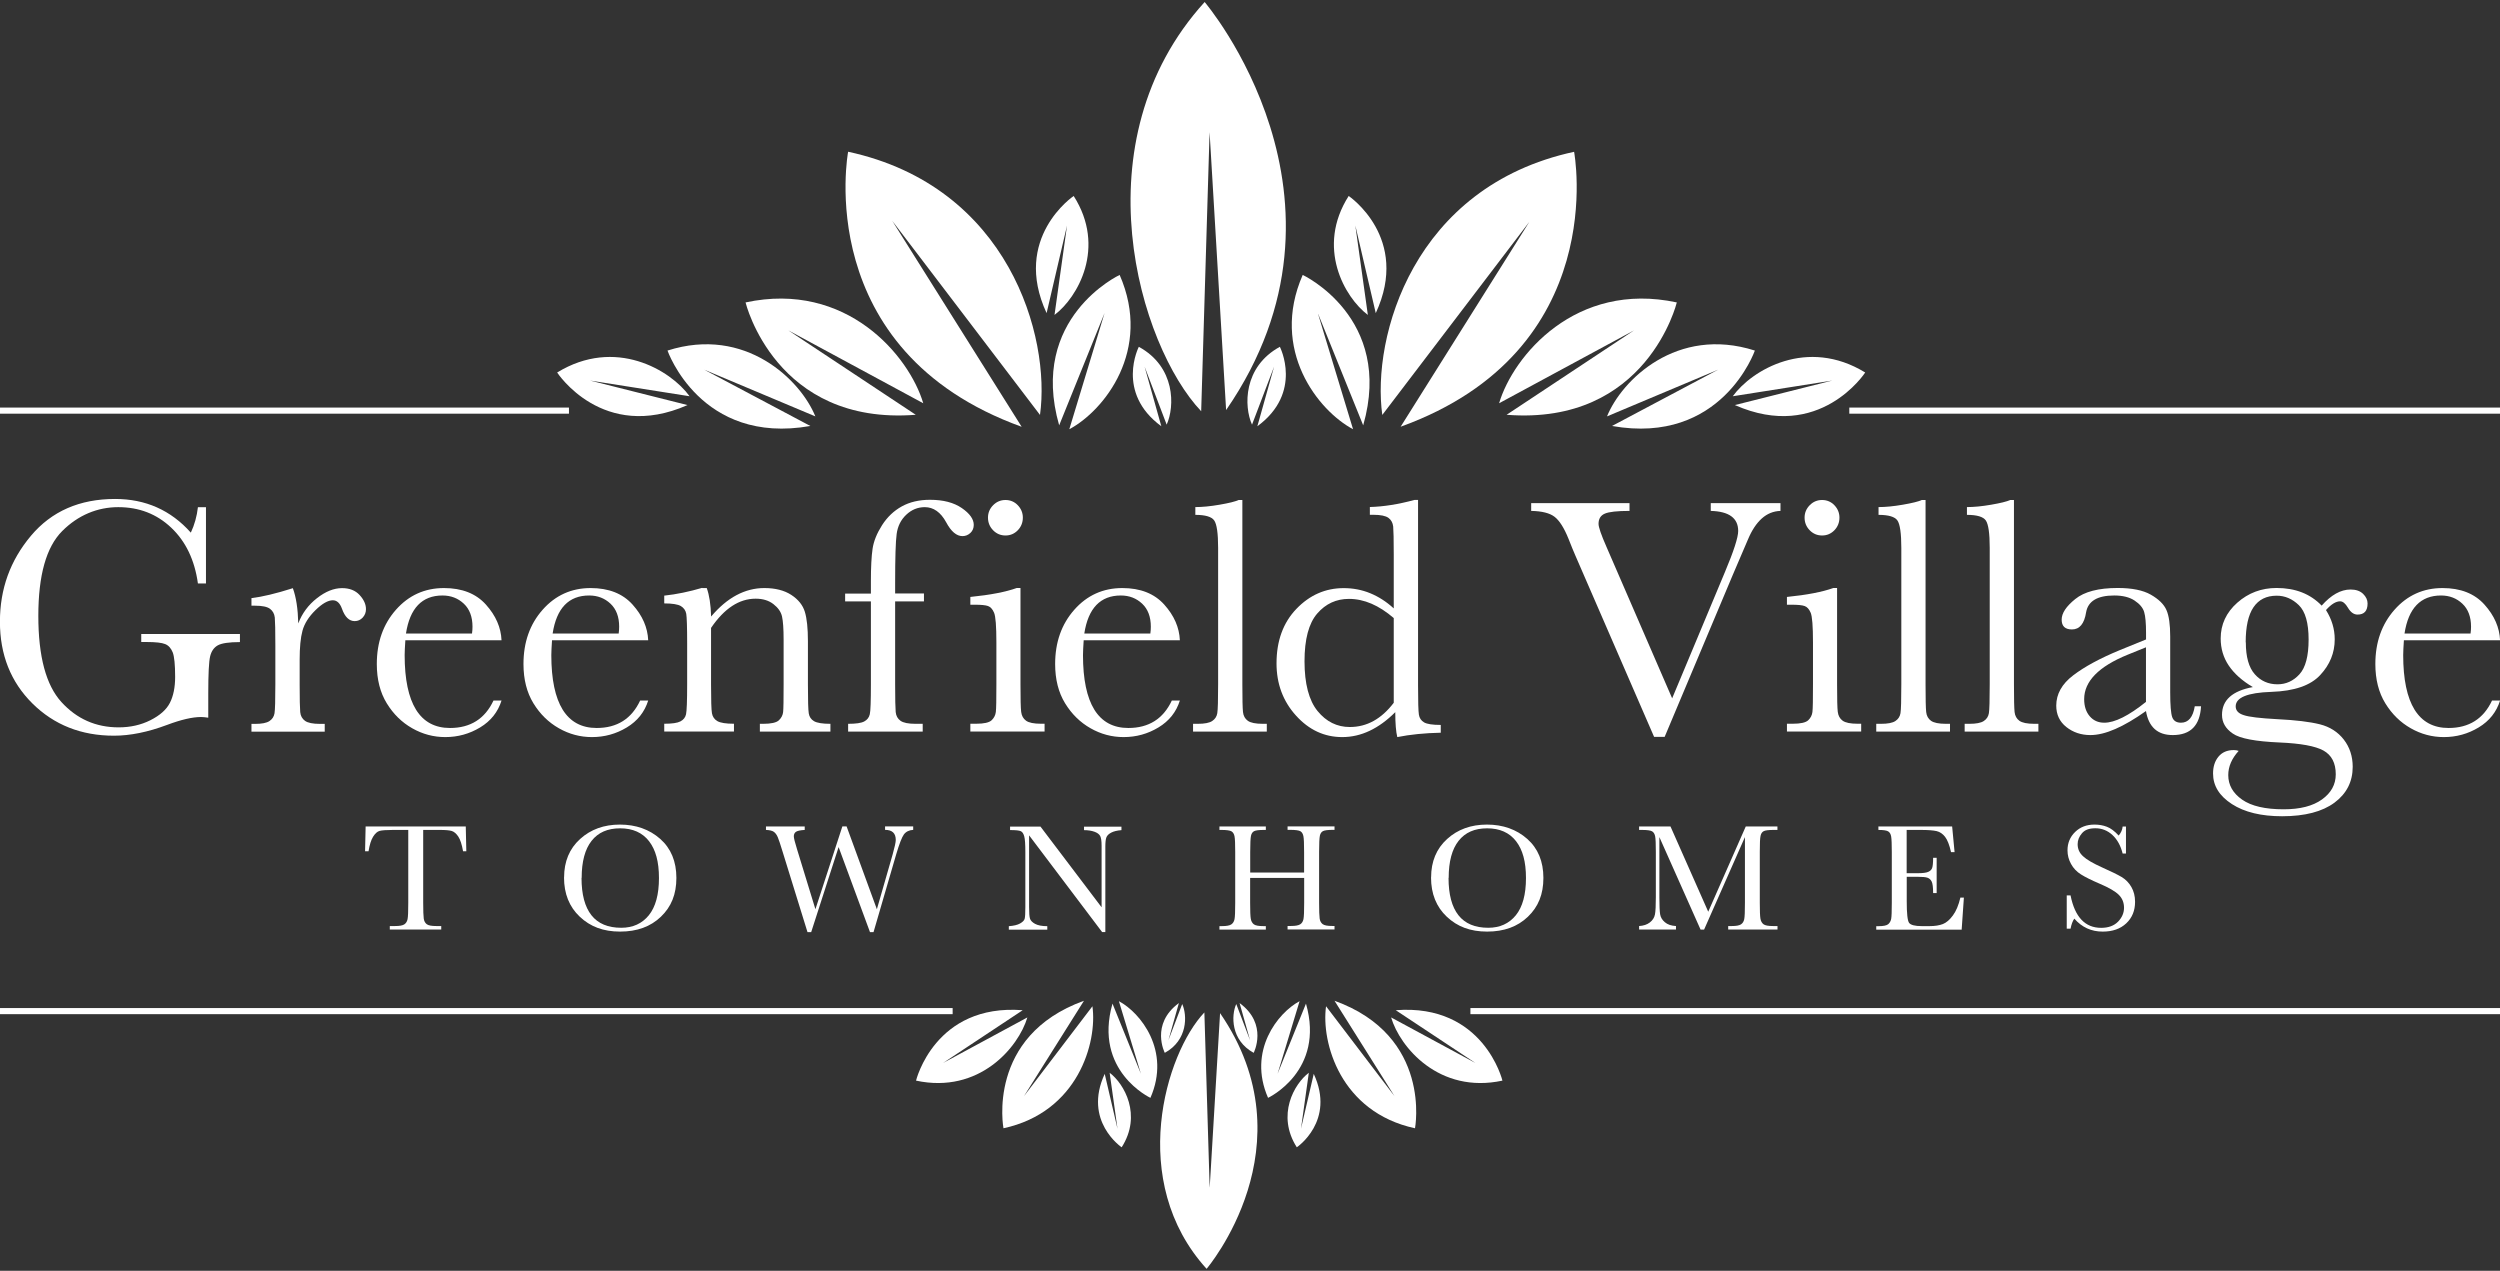 <?xml version="1.0" encoding="UTF-8"?>
<svg id="Layer_1" data-name="Layer 1" xmlns="http://www.w3.org/2000/svg" viewBox="0 0 360 183">
  <rect x="0" y="0" width="360" height="183" fill="#333333" stroke="none"/>
  <defs>
    <style>
      .cls-1 {
        fill: none;
        stroke: #fff;
        stroke-miterlimit: 10;
        stroke-width: .88px;
      }

      .cls-2 {
        fill: #fff;
      }
    </style>
  </defs>
  <g>
    <path class="cls-2" d="M247.49,53.2l-16.08,6.76c2.11-5.22,10.06-13.06,21.29-9.48,0,0-4.75,13.67-20.57,10.86l15.36-8.15Z"/>
    <path class="cls-2" d="M189.76,45.07l5.08,16.74c-4.99-2.65-11.99-11.39-7.25-22.22,0,0,13.15,6.15,8.71,21.66l-6.54-16.18Z"/>
    <path class="cls-2" d="M195.17,32.49l1.8,12.86c-3.35-2.52-7.48-9.73-2.76-17.13,0,0,8.93,6.02,3.9,16.87l-2.94-12.61Z"/>
    <path class="cls-2" d="M235.25,47.6l-19.38,10.47c2.02-6.81,11.03-17.65,25.59-14.52,0,0-4.29,17.76-24.51,16.18l18.31-12.13Z"/>
    <path class="cls-2" d="M263.85,54.8l-14.33,2.26c2.74-3.79,10.72-8.54,19.07-3.42,0,0-6.55,10.09-18.77,4.69l14.03-3.53Z"/>
    <path class="cls-2" d="M220.32,31.82l-21.27,27.93c-1.55-11.22,4.44-32.88,27.62-37.89,0,0,5.43,28.6-24.98,39.59l18.62-29.64Z"/>
    <path class="cls-2" d="M164.83,52.82l3.17,8.33c1.18-2.62,1.28-8.32-4.01-11.21,0,0-3.38,6.58,3.24,11.44l-2.4-8.55Z"/>
    <path class="cls-2" d="M183.46,52.82l-3.17,8.33c-1.18-2.62-1.28-8.32,4.01-11.21,0,0,3.38,6.58-3.24,11.44l2.4-8.55Z"/>
    <path class="cls-2" d="M174.18,19.03l-1.21,40.19c-8.92-9.42-17.76-38.82,.5-58.93,0,0,24.11,28.27,3.09,58.76l-2.38-40.02Z"/>
    <path class="cls-2" d="M101.33,53.2l16.08,6.76c-2.11-5.22-10.06-13.06-21.29-9.48,0,0,4.75,13.67,20.57,10.86l-15.36-8.15Z"/>
    <path class="cls-2" d="M159.06,45.07l-5.08,16.74c4.99-2.65,11.99-11.39,7.25-22.22,0,0-13.15,6.15-8.71,21.66l6.54-16.18Z"/>
    <path class="cls-2" d="M153.65,32.49l-1.8,12.86c3.35-2.52,7.48-9.73,2.76-17.13,0,0-8.93,6.02-3.9,16.87l2.94-12.61Z"/>
    <path class="cls-2" d="M113.57,47.6l19.38,10.47c-2.02-6.81-11.03-17.65-25.59-14.52,0,0,4.29,17.76,24.51,16.18l-18.31-12.13Z"/>
    <path class="cls-2" d="M84.97,54.8l14.33,2.26c-2.74-3.79-10.72-8.54-19.07-3.42,0,0,6.55,10.09,18.77,4.69l-14.03-3.53Z"/>
    <path class="cls-2" d="M128.49,31.81l21.27,27.94c1.56-11.22-4.44-32.89-27.63-37.9,0,0-5.43,28.62,24.99,39.61l-18.63-29.65Z"/>
    <line class="cls-1" x1="266.3" y1="59.13" x2="360" y2="59.13"/>
    <line class="cls-1" y1="59.13" x2="81.93" y2="59.13"/>
  </g>
  <g>
    <line class="cls-1" x1="211.74" y1="145.6" x2="360" y2="145.6"/>
    <line class="cls-1" y1="145.6" x2="137.18" y2="145.6"/>
    <g>
      <path class="cls-2" d="M183.96,154.66l3.18-10.49c-3.12,1.66-7.51,7.14-4.54,13.92,0,0,8.24-3.85,5.46-13.57l-4.1,10.13Z"/>
      <path class="cls-2" d="M187.34,162.54l1.13-8.06c-2.1,1.58-4.69,6.1-1.73,10.73,0,0,5.6-3.77,2.44-10.57l-1.84,7.9Z"/>
      <path class="cls-2" d="M212.46,153.07l-12.14-6.56c1.26,4.27,6.91,11.06,16.03,9.1,0,0-2.69-11.12-15.36-10.14l11.47,7.6Z"/>
      <path class="cls-2" d="M200.81,157.85l-9.86-12.95c-.72,5.2,2.06,15.25,12.81,17.57,0,0,2.52-13.27-11.59-18.36l8.64,13.74Z"/>
      <path class="cls-2" d="M180.01,149.8l-1.99-5.22c-.74,1.64-.8,5.21,2.51,7.03,0,0,2.12-4.12-2.03-7.17l1.51,5.36Z"/>
    </g>
    <g>
      <path class="cls-2" d="M164.3,154.66l-3.18-10.49c3.12,1.66,7.51,7.14,4.54,13.92,0,0-8.24-3.85-5.46-13.57l4.1,10.13Z"/>
      <path class="cls-2" d="M160.92,162.54l-1.13-8.06c2.1,1.58,4.69,6.1,1.73,10.73,0,0-5.6-3.77-2.44-10.57l1.84,7.9Z"/>
      <path class="cls-2" d="M135.8,153.07l12.14-6.56c-1.26,4.27-6.91,11.06-16.03,9.1,0,0,2.69-11.12,15.36-10.14l-11.47,7.6Z"/>
      <path class="cls-2" d="M147.45,157.85l9.86-12.95c.72,5.2-2.06,15.25-12.81,17.57,0,0-2.52-13.27,11.59-18.36l-8.64,13.74Z"/>
      <path class="cls-2" d="M168.25,149.8l1.99-5.22c.74,1.64,.8,5.21-2.51,7.03,0,0-2.12-4.12,2.03-7.17l-1.51,5.36Z"/>
    </g>
    <path class="cls-2" d="M174.19,170.97l-.76-25.18c-5.59,5.9-11.13,24.32,.32,36.92,0,0,15.1-17.71,1.94-36.82l-1.49,25.07Z"/>
  </g>
  <g>
    <path class="cls-2" d="M20.37,91.3h14.18v1.16c-1.57,0-2.63,.16-3.19,.47-.56,.32-.92,.84-1.1,1.58s-.27,2.52-.27,5.35v3.49c-.39-.06-.74-.1-1.04-.1-1.24,0-2.88,.38-4.9,1.14-2.75,1.03-5.29,1.55-7.64,1.55-4.7,0-8.62-1.55-11.74-4.64s-4.68-7.02-4.68-11.77,1.49-8.83,4.46-12.37,7.02-5.31,12.12-5.31c4.4,0,8.03,1.62,10.91,4.85,.53-1.13,.87-2.35,1.02-3.66h1.16v10.98h-1.16c-.47-3.38-1.75-6.05-3.84-8.03s-4.63-2.96-7.63-2.96-5.78,1.15-8.07,3.44c-2.3,2.3-3.44,6.37-3.44,12.22s1.11,9.97,3.32,12.4,4.96,3.65,8.24,3.65c1.68,0,3.21-.34,4.58-1.03s2.31-1.52,2.81-2.51,.75-2.23,.75-3.73c0-1.76-.12-2.94-.35-3.53-.24-.59-.59-.99-1.08-1.19s-1.37-.3-2.67-.3h-.78v-1.16Z"/>
    <path class="cls-2" d="M42.96,89.75c.55-1.44,1.44-2.64,2.68-3.61,1.24-.97,2.44-1.45,3.62-1.45,1.07,0,1.91,.33,2.52,.99s.92,1.34,.92,2.04c0,.47-.16,.87-.47,1.21-.32,.34-.7,.51-1.15,.51-.81,0-1.42-.6-1.84-1.79-.29-.81-.73-1.21-1.31-1.21-.7,0-1.53,.47-2.5,1.42s-1.59,1.93-1.87,2.95-.41,2.42-.41,4.19v3.54c0,2.12,.03,3.45,.08,4s.29,.97,.69,1.26,1.12,.44,2.16,.44h.68v1.12h-10.55v-1.12h.51c.97,0,1.66-.13,2.07-.4,.41-.27,.66-.64,.74-1.13s.12-1.88,.12-4.17v-5.6c0-2.13-.03-3.47-.08-4.01-.06-.54-.29-.96-.69-1.26s-1.12-.45-2.16-.45h-.51v-1.09c1.52-.18,3.51-.65,5.96-1.43,.47,1.28,.73,2.97,.78,5.07Z"/>
    <path class="cls-2" d="M72.21,92.2h-13.84c-.06,.95-.1,1.66-.1,2.13,0,3.49,.55,6.11,1.64,7.87,1.09,1.75,2.72,2.63,4.89,2.63,2.94,0,5.03-1.32,6.26-3.95h1.16c-.52,1.65-1.54,2.94-3.08,3.87s-3.21,1.39-5.02,1.39c-1.68,0-3.27-.42-4.76-1.27-1.5-.85-2.72-2.05-3.67-3.6s-1.43-3.43-1.43-5.65c0-3.14,.92-5.74,2.76-7.82s4.15-3.12,6.91-3.12c2.6,0,4.61,.79,6.04,2.38s2.17,3.3,2.25,5.14Zm-4.24-.97c.05-.37,.07-.7,.07-.99,0-1.42-.42-2.53-1.25-3.31s-1.85-1.18-3.07-1.18c-2.94,0-4.7,1.83-5.26,5.48h9.5Z"/>
    <path class="cls-2" d="M93.33,92.2h-13.84c-.06,.95-.1,1.66-.1,2.13,0,3.49,.55,6.11,1.64,7.87,1.09,1.75,2.72,2.63,4.89,2.63,2.94,0,5.03-1.32,6.26-3.95h1.16c-.52,1.65-1.54,2.94-3.08,3.87s-3.21,1.39-5.02,1.39c-1.68,0-3.27-.42-4.76-1.27-1.5-.85-2.72-2.05-3.67-3.6s-1.43-3.43-1.43-5.65c0-3.14,.92-5.74,2.76-7.82s4.15-3.12,6.91-3.12c2.6,0,4.61,.79,6.04,2.38s2.17,3.3,2.25,5.14Zm-4.24-.97c.05-.37,.07-.7,.07-.99,0-1.42-.42-2.53-1.25-3.31s-1.85-1.18-3.07-1.18c-2.94,0-4.7,1.83-5.26,5.48h9.5Z"/>
    <path class="cls-2" d="M101.12,84.68h.65c.37,1,.58,2.37,.63,4.1,1.16-1.37,2.38-2.4,3.66-3.08s2.61-1.02,4-1.02c1.58,0,2.88,.33,3.89,.99,1.01,.66,1.66,1.48,1.95,2.44s.44,2.36,.44,4.21v6.21c0,2.3,.04,3.69,.12,4.19s.33,.88,.76,1.13,1.22,.38,2.36,.38v1.12h-10.16v-1.12h.46c1.16,0,1.92-.17,2.28-.51s.56-.74,.61-1.19,.07-1.79,.07-4v-6.4c0-1.57-.08-2.69-.23-3.36s-.57-1.26-1.24-1.78c-.67-.52-1.52-.78-2.56-.78-1.18,0-2.31,.35-3.38,1.05s-2.09,1.76-3.04,3.16v8.1c0,2.3,.04,3.69,.13,4.19s.35,.88,.78,1.13,1.23,.38,2.39,.38v1.12h-10.04v-1.12c1.12,0,1.89-.11,2.33-.34s.71-.57,.81-1.03,.16-1.9,.16-4.33v-5.92c0-2.31-.05-3.71-.13-4.21-.09-.49-.35-.86-.78-1.12-.43-.25-1.23-.38-2.39-.38v-1.12c1.78-.19,3.6-.57,5.46-1.12Z"/>
    <path class="cls-2" d="M133.05,85.48v1.12h-4.15v11.93c0,2.12,.03,3.45,.08,4s.29,.97,.69,1.26,1.12,.44,2.16,.44h1.04v1.12h-10.74v-1.12c1.12,0,1.89-.11,2.32-.34,.43-.23,.69-.57,.8-1.03s.16-1.9,.16-4.33v-11.93h-3.71v-1.12h3.71v-1.79c0-2,.08-3.56,.24-4.66s.62-2.23,1.37-3.41c.75-1.17,1.7-2.07,2.84-2.7,1.14-.63,2.49-.95,4.06-.95,1.91,0,3.43,.4,4.58,1.19s1.72,1.6,1.72,2.42c0,.47-.16,.86-.48,1.16s-.7,.46-1.14,.46c-.86,0-1.64-.66-2.35-1.99-.79-1.45-1.82-2.18-3.08-2.18-1.02,0-1.91,.37-2.68,1.1s-1.22,1.65-1.37,2.75-.22,3.46-.22,7.08v1.5h4.15Z"/>
    <path class="cls-2" d="M146.95,84.68v13.84c0,2.12,.03,3.45,.1,4s.3,.97,.7,1.26,1.12,.44,2.16,.44h.51v1.12h-10.69v-1.12h.82c1.15,0,1.89-.17,2.24-.5s.55-.73,.61-1.19c.06-.46,.08-1.8,.08-4.01v-6.01c0-2.33-.11-3.75-.33-4.27-.22-.52-.51-.84-.87-.97-.36-.13-1-.19-1.9-.19h-.65v-1.12c2.88-.29,5.11-.72,6.69-1.29h.53Zm-4.68-10.14c0-.7,.25-1.29,.74-1.79,.49-.5,1.09-.75,1.78-.75s1.29,.25,1.77,.75,.73,1.1,.73,1.79-.24,1.32-.73,1.82-1.07,.75-1.77,.75-1.29-.25-1.78-.75c-.49-.5-.74-1.11-.74-1.82Z"/>
    <path class="cls-2" d="M169.89,92.2h-13.84c-.06,.95-.1,1.66-.1,2.13,0,3.49,.55,6.11,1.64,7.87,1.09,1.75,2.72,2.63,4.89,2.63,2.94,0,5.03-1.32,6.26-3.95h1.16c-.52,1.65-1.54,2.94-3.08,3.87s-3.21,1.39-5.02,1.39c-1.68,0-3.27-.42-4.76-1.27-1.5-.85-2.72-2.05-3.67-3.6s-1.43-3.43-1.43-5.65c0-3.14,.92-5.74,2.76-7.82s4.15-3.12,6.91-3.12c2.6,0,4.61,.79,6.04,2.38s2.17,3.3,2.25,5.14Zm-4.24-.97c.05-.37,.07-.7,.07-.99,0-1.42-.42-2.53-1.25-3.31s-1.85-1.18-3.07-1.18c-2.94,0-4.7,1.83-5.26,5.48h9.5Z"/>
    <path class="cls-2" d="M178.9,72v26.53c0,2.12,.03,3.45,.09,4,.06,.55,.29,.97,.69,1.26s1.12,.44,2.16,.44h.58v1.12h-10.62v-1.12h.68c.97,0,1.66-.13,2.07-.4,.41-.27,.66-.64,.74-1.13s.12-1.88,.12-4.17v-19.64c0-2.09-.19-3.4-.56-3.94s-1.28-.81-2.72-.81v-1.12c.99,0,2.15-.11,3.48-.34,1.33-.23,2.25-.45,2.75-.68h.53Z"/>
    <path class="cls-2" d="M200.7,87.59v-7.76c0-2.12-.03-3.45-.08-4-.06-.55-.29-.97-.69-1.26s-1.12-.44-2.16-.44h-.51v-1.12c1.96-.05,4.1-.39,6.43-1.02h.51v26.7c0,2.31,.04,3.72,.12,4.22s.33,.87,.76,1.12c.43,.24,1.22,.36,2.39,.36v1.12c-2.34,.05-4.43,.26-6.26,.63-.19-.76-.29-1.96-.29-3.59-1.2,1.2-2.43,2.09-3.7,2.69-1.27,.6-2.58,.9-3.94,.9-2.57,0-4.79-1.03-6.66-3.1-1.87-2.07-2.8-4.57-2.8-7.52,0-3.23,.95-5.85,2.86-7.84s4.18-2.99,6.81-2.99c1.34,0,2.61,.24,3.81,.73s2.33,1.21,3.39,2.18Zm0,1.41c-1.07-.92-2.14-1.61-3.21-2.07s-2.15-.69-3.24-.69c-1.83,0-3.35,.7-4.57,2.11s-1.83,3.7-1.83,6.89,.63,5.62,1.88,7.15,2.8,2.3,4.64,2.3c1.23,0,2.37-.29,3.42-.87s2.02-1.45,2.91-2.62v-12.2Z"/>
    <path class="cls-2" d="M239.69,106.11h-1.5l-11.35-26.14c-.21-.47-.54-1.28-.99-2.42-.63-1.55-1.29-2.59-1.99-3.13s-1.82-.82-3.37-.85v-1.12h14.16v1.12c-1.76,0-2.95,.13-3.55,.39-.61,.26-.91,.75-.91,1.48,0,.47,.38,1.57,1.14,3.3l9.46,21.82,7.59-18.16c1.28-3.04,1.92-5.02,1.92-5.94,0-1.86-1.32-2.82-3.95-2.89v-1.12h10.04v1.12c-1.02,.03-1.92,.4-2.69,1.09s-1.45,1.71-2.01,3.06l-2.21,5.16-9.77,23.23Z"/>
    <path class="cls-2" d="M264.54,84.68v13.84c0,2.12,.03,3.45,.1,4s.3,.97,.7,1.26,1.12,.44,2.16,.44h.51v1.12h-10.69v-1.12h.82c1.15,0,1.89-.17,2.24-.5s.55-.73,.61-1.19c.06-.46,.08-1.8,.08-4.01v-6.01c0-2.33-.11-3.75-.33-4.27-.22-.52-.51-.84-.87-.97-.36-.13-1-.19-1.9-.19h-.65v-1.12c2.88-.29,5.11-.72,6.69-1.29h.53Zm-4.68-10.14c0-.7,.25-1.29,.74-1.79,.49-.5,1.09-.75,1.78-.75s1.29,.25,1.77,.75,.73,1.1,.73,1.79-.24,1.32-.73,1.82-1.07,.75-1.77,.75-1.29-.25-1.78-.75c-.49-.5-.74-1.11-.74-1.82Z"/>
    <path class="cls-2" d="M277.28,72v26.53c0,2.12,.03,3.45,.09,4,.06,.55,.29,.97,.69,1.26s1.12,.44,2.16,.44h.58v1.12h-10.62v-1.12h.68c.97,0,1.66-.13,2.07-.4,.41-.27,.66-.64,.74-1.13s.12-1.88,.12-4.17v-19.64c0-2.09-.19-3.4-.56-3.94s-1.28-.81-2.72-.81v-1.12c.99,0,2.15-.11,3.48-.34,1.33-.23,2.25-.45,2.75-.68h.53Z"/>
    <path class="cls-2" d="M290.01,72v26.53c0,2.12,.03,3.45,.09,4,.06,.55,.29,.97,.69,1.26s1.12,.44,2.16,.44h.58v1.12h-10.62v-1.12h.68c.97,0,1.66-.13,2.07-.4,.41-.27,.66-.64,.74-1.13s.12-1.88,.12-4.17v-19.64c0-2.09-.19-3.4-.56-3.94s-1.28-.81-2.72-.81v-1.12c.99,0,2.15-.11,3.48-.34,1.33-.23,2.25-.45,2.75-.68h.53Z"/>
    <path class="cls-2" d="M316.05,101.7h.9c-.15,2.76-1.5,4.15-4.07,4.15-1.1,0-1.97-.29-2.61-.87-.64-.58-1.06-1.45-1.25-2.59-1.62,1.15-3.09,2.01-4.42,2.59-1.33,.58-2.53,.87-3.58,.87-1.34,0-2.5-.39-3.47-1.16s-1.45-1.8-1.45-3.08c0-1.66,.81-3.12,2.44-4.36,1.62-1.24,3.87-2.46,6.73-3.64l3.76-1.53v-.97c0-1.37-.09-2.37-.27-2.98s-.64-1.16-1.38-1.65-1.72-.73-2.93-.73c-2.42,0-3.77,.81-4.05,2.42-.26,1.65-.94,2.47-2.04,2.47-.99,0-1.48-.47-1.48-1.41s.65-1.91,1.96-2.97,3.35-1.59,6.11-1.59c2.05,0,3.65,.32,4.78,.97s1.88,1.38,2.24,2.21c.36,.82,.54,2.09,.54,3.78v8.03c0,1.88,.1,3.08,.29,3.61s.61,.8,1.26,.8c1.07,0,1.73-.79,1.99-2.38Zm-7.03-8.49l-2.64,1.07c-4.17,1.7-6.26,3.83-6.26,6.4,0,1.02,.27,1.84,.8,2.46s1.23,.93,2.09,.93c.76,0,1.64-.25,2.64-.75s2.13-1.25,3.37-2.25v-7.86Z"/>
    <path class="cls-2" d="M334.31,87.22c1.37-1.55,2.76-2.33,4.17-2.33,.78,0,1.38,.21,1.81,.63s.64,.88,.64,1.38c0,1.07-.48,1.6-1.45,1.6-.53,0-.99-.33-1.38-.99-.36-.61-.73-.92-1.12-.92-.61,0-1.29,.42-2.04,1.26,.84,1.33,1.26,2.73,1.26,4.22,0,1.94-.7,3.65-2.09,5.14-1.39,1.5-3.73,2.31-7.03,2.42-3.43,.11-5.14,.81-5.14,2.09,0,.6,.39,1.02,1.16,1.26,.76,.26,2.36,.45,4.8,.58,2.67,.13,4.72,.38,6.16,.74s2.59,1.1,3.44,2.19,1.29,2.41,1.29,3.93c0,2.13-.87,3.86-2.62,5.16s-4.26,1.96-7.54,1.96c-3.01,0-5.42-.58-7.23-1.75s-2.72-2.63-2.72-4.41c0-.99,.26-1.79,.78-2.42s1.25-.95,2.21-.95c.26,0,.49,.04,.7,.12-1,1.1-1.5,2.26-1.5,3.49,0,1.42,.67,2.6,2,3.53,1.33,.93,3.33,1.39,5.98,1.39,2.36,0,4.2-.47,5.52-1.42s1.98-2.15,1.98-3.62c0-1.62-.59-2.76-1.77-3.42-1.18-.65-3.28-1.03-6.3-1.16-3.48-.15-5.73-.57-6.76-1.29-1.03-.7-1.55-1.59-1.55-2.69,0-2.12,1.48-3.45,4.44-4-1.54-.91-2.69-1.94-3.47-3.1s-1.16-2.47-1.16-3.9c0-2.02,.8-3.74,2.39-5.15s3.48-2.12,5.66-2.12c2.7,0,4.87,.85,6.5,2.55Zm-10.91,5.29c0,2.09,.43,3.61,1.29,4.58s1.95,1.45,3.27,1.45c1.23,0,2.28-.48,3.16-1.44s1.32-2.63,1.32-5.01-.47-4.04-1.41-4.95-2-1.36-3.18-1.36c-1.49,0-2.6,.56-3.35,1.67s-1.12,2.8-1.12,5.04Z"/>
    <path class="cls-2" d="M360,92.2h-13.84c-.06,.95-.1,1.66-.1,2.13,0,3.49,.55,6.11,1.64,7.87,1.09,1.75,2.72,2.63,4.89,2.63,2.94,0,5.03-1.32,6.26-3.95h1.16c-.52,1.65-1.54,2.94-3.08,3.87s-3.21,1.39-5.02,1.39c-1.68,0-3.27-.42-4.76-1.27-1.5-.85-2.72-2.05-3.67-3.6s-1.43-3.43-1.43-5.65c0-3.14,.92-5.74,2.76-7.82s4.15-3.12,6.91-3.12c2.6,0,4.61,.79,6.04,2.38s2.17,3.3,2.25,5.14Zm-4.24-.97c.05-.37,.07-.7,.07-.99,0-1.42-.42-2.53-1.25-3.31s-1.85-1.18-3.07-1.18c-2.94,0-4.7,1.83-5.26,5.48h9.5Z"/>
  </g>
  <g>
    <path class="cls-2" d="M53.07,122.58h-.5l.08-3.57h14.42l.08,3.57h-.47c-.17-.98-.4-1.69-.69-2.12s-.61-.7-.94-.8c-.34-.1-.91-.15-1.72-.15h-2.39v10.48c0,1.16,.03,1.92,.08,2.29,.05,.36,.2,.63,.44,.81,.24,.18,.69,.26,1.36,.26h.72v.5h-7.41v-.5h.77c.64,0,1.08-.08,1.32-.24,.24-.16,.4-.41,.47-.75,.07-.34,.1-1.13,.1-2.37v-10.48h-2.2c-.96,0-1.6,.05-1.93,.14-.33,.09-.64,.37-.93,.83-.29,.46-.51,1.16-.66,2.1Z"/>
    <path class="cls-2" d="M81.23,126.34c0-2.29,.77-4.13,2.3-5.52,1.53-1.39,3.45-2.08,5.74-2.08s4.25,.69,5.8,2.06c1.55,1.37,2.33,3.25,2.33,5.62s-.74,4.16-2.23,5.59-3.44,2.14-5.87,2.14-4.29-.71-5.81-2.14c-1.51-1.42-2.27-3.31-2.27-5.66Zm2.51,.08c0,2.39,.48,4.18,1.43,5.38s2.38,1.8,4.29,1.8c1.67,0,2.99-.6,3.97-1.8,.97-1.2,1.46-2.98,1.46-5.36s-.48-4.08-1.43-5.31c-.96-1.23-2.34-1.85-4.16-1.85s-3.16,.6-4.11,1.8c-.95,1.2-1.43,2.98-1.43,5.33Z"/>
    <path class="cls-2" d="M125.77,134.23h-.49l-4.52-12.25-3.95,12.25h-.53l-3.58-11.57c-.32-1.05-.55-1.75-.7-2.1s-.33-.6-.56-.77-.61-.26-1.14-.28v-.5h5.58v.5c-.67,.04-1.1,.14-1.29,.29-.19,.15-.28,.36-.28,.63,0,.24,.15,.86,.46,1.85l2.65,8.65,3.88-11.93h.61l4.36,11.93,2.27-7.89c.3-1.07,.45-1.76,.45-2.09,0-.96-.51-1.45-1.54-1.45v-.5h4.05v.5c-.6,.04-1.04,.26-1.34,.66-.29,.4-.66,1.35-1.11,2.87l-3.26,11.19Z"/>
    <path class="cls-2" d="M158.7,134.21l-10.51-13.92v10.31c0,.85,.04,1.42,.13,1.69s.32,.52,.72,.74,.99,.34,1.77,.34v.5h-5.54v-.5c.71-.05,1.25-.18,1.62-.39s.59-.43,.66-.67c.07-.24,.1-.81,.1-1.71v-7.88c0-1.14-.05-1.9-.16-2.29s-.27-.64-.5-.74c-.23-.11-.74-.16-1.54-.16v-.5h4.38l8.8,11.62v-8.88c0-.66-.07-1.12-.2-1.38-.14-.26-.41-.47-.83-.62-.42-.15-.92-.23-1.5-.23v-.5h5.39v.5c-.63,.05-1.12,.17-1.48,.36-.36,.19-.59,.42-.69,.68s-.15,.72-.15,1.35v12.29h-.47Z"/>
    <path class="cls-2" d="M187.78,126.42h-7.76v3.58c0,1.17,.03,1.93,.09,2.29,.06,.36,.21,.63,.44,.81,.24,.18,.69,.26,1.35,.26h.38v.5h-6.68v-.5h.38c.63,0,1.08-.08,1.32-.24s.4-.41,.47-.75c.07-.34,.1-1.13,.1-2.37v-7.29c0-1.18-.03-1.95-.1-2.29-.07-.34-.22-.58-.44-.71-.22-.13-.71-.2-1.46-.2h-.27v-.5h6.68v.5h-.27c-.72,0-1.2,.06-1.42,.18-.23,.12-.38,.34-.45,.67s-.11,1.11-.11,2.34v2.95h7.76v-2.95c0-1.18-.03-1.95-.1-2.29s-.21-.58-.43-.71c-.22-.13-.71-.2-1.46-.2h-.39v-.5h6.76v.5h-.22c-.73,0-1.21,.06-1.44,.18s-.38,.34-.45,.67-.11,1.11-.11,2.34v7.29c0,1.17,.03,1.93,.08,2.29,.05,.36,.2,.63,.44,.81,.24,.18,.69,.26,1.36,.26h.34v.5h-6.76v-.5h.51c.63,0,1.06-.08,1.31-.24s.4-.41,.47-.75,.1-1.13,.1-2.37v-3.58Z"/>
    <path class="cls-2" d="M206.08,126.34c0-2.29,.77-4.13,2.3-5.52,1.53-1.39,3.45-2.08,5.74-2.08s4.25,.69,5.8,2.06c1.55,1.37,2.33,3.25,2.33,5.62s-.74,4.16-2.23,5.59-3.44,2.14-5.87,2.14-4.29-.71-5.81-2.14c-1.51-1.42-2.27-3.31-2.27-5.66Zm2.51,.08c0,2.39,.48,4.18,1.43,5.38s2.38,1.8,4.29,1.8c1.67,0,2.99-.6,3.97-1.8,.97-1.2,1.46-2.98,1.46-5.36s-.48-4.08-1.43-5.31c-.96-1.23-2.34-1.85-4.16-1.85s-3.16,.6-4.11,1.8c-.95,1.2-1.43,2.98-1.43,5.33Z"/>
    <path class="cls-2" d="M245.98,131.3l5.41-12.29h4.56v.5h-.55c-.73,0-1.21,.06-1.43,.18-.23,.12-.38,.34-.45,.67-.08,.33-.11,1.11-.11,2.34v7.29c0,1.17,.03,1.93,.09,2.29,.06,.36,.21,.63,.44,.81,.24,.18,.69,.26,1.36,.26h.66v.5h-7.1v-.5h.53c.63,0,1.06-.08,1.31-.24,.24-.16,.4-.41,.47-.75s.1-1.13,.1-2.37v-9.45l-5.88,13.32h-.51l-5.93-13.32v8.7c0,1.19,.04,2,.11,2.43,.07,.43,.3,.81,.68,1.13,.38,.33,.91,.51,1.6,.55v.5h-5.31v-.5c.64-.04,1.15-.21,1.55-.52,.4-.31,.64-.69,.73-1.14,.09-.45,.13-1.29,.13-2.52v-6.46c0-1.18-.03-1.95-.1-2.29-.07-.34-.22-.58-.44-.71-.22-.13-.71-.2-1.46-.2h-.41v-.5h4.52l5.44,12.29Z"/>
    <path class="cls-2" d="M282.27,129.25h.53l-.32,4.62h-12.3v-.5h.31c.74,0,1.21-.1,1.43-.3,.22-.2,.35-.45,.41-.75,.06-.3,.09-1.08,.09-2.32v-7.29c0-1.13-.03-1.88-.09-2.24-.06-.36-.2-.61-.43-.75-.22-.14-.69-.21-1.41-.21v-.5h10.62l.35,3.7h-.51c-.23-1.04-.52-1.77-.86-2.21-.34-.43-.74-.71-1.21-.82-.47-.11-1.22-.17-2.26-.17h-2.06v6.23h1.58c.72,0,1.23-.06,1.52-.19,.29-.12,.48-.31,.57-.56s.14-.74,.14-1.47h.51v5.08h-.51c0-.83-.07-1.38-.21-1.66-.14-.28-.34-.46-.61-.55s-.72-.13-1.35-.13h-1.63v3.52c0,1.76,.11,2.8,.34,3.11,.23,.31,.84,.47,1.83,.47h1.11c.78,0,1.42-.1,1.93-.3,.5-.2,.98-.61,1.44-1.24,.46-.62,.82-1.48,1.08-2.58Z"/>
    <path class="cls-2" d="M297.61,133.72v-4.78h.55c.62,3.11,2.09,4.67,4.41,4.67,1.04,0,1.85-.3,2.43-.89,.57-.59,.86-1.26,.86-2s-.25-1.37-.76-1.87c-.5-.5-1.42-1.03-2.76-1.6-1.19-.51-2.09-.96-2.69-1.34-.61-.38-1.08-.88-1.42-1.5-.34-.61-.51-1.27-.51-1.96,0-1.06,.37-1.94,1.1-2.65s1.66-1.06,2.79-1.06c.63,0,1.22,.1,1.77,.31,.55,.2,1.12,.63,1.71,1.27,.34-.4,.53-.84,.57-1.3h.48v3.89h-.48c-.28-1.13-.77-2.02-1.47-2.67-.71-.65-1.52-.97-2.45-.97s-1.53,.24-1.94,.72c-.41,.48-.62,1-.62,1.57,0,.69,.26,1.27,.78,1.74,.51,.48,1.43,1.02,2.77,1.62,1.28,.57,2.21,1.03,2.79,1.37,.58,.35,1.05,.83,1.4,1.44,.35,.61,.53,1.32,.53,2.13,0,1.27-.42,2.3-1.27,3.1-.85,.8-1.98,1.19-3.4,1.19-1.63,0-2.99-.62-4.08-1.87-.24,.34-.42,.83-.54,1.45h-.55Z"/>
  </g>
</svg>